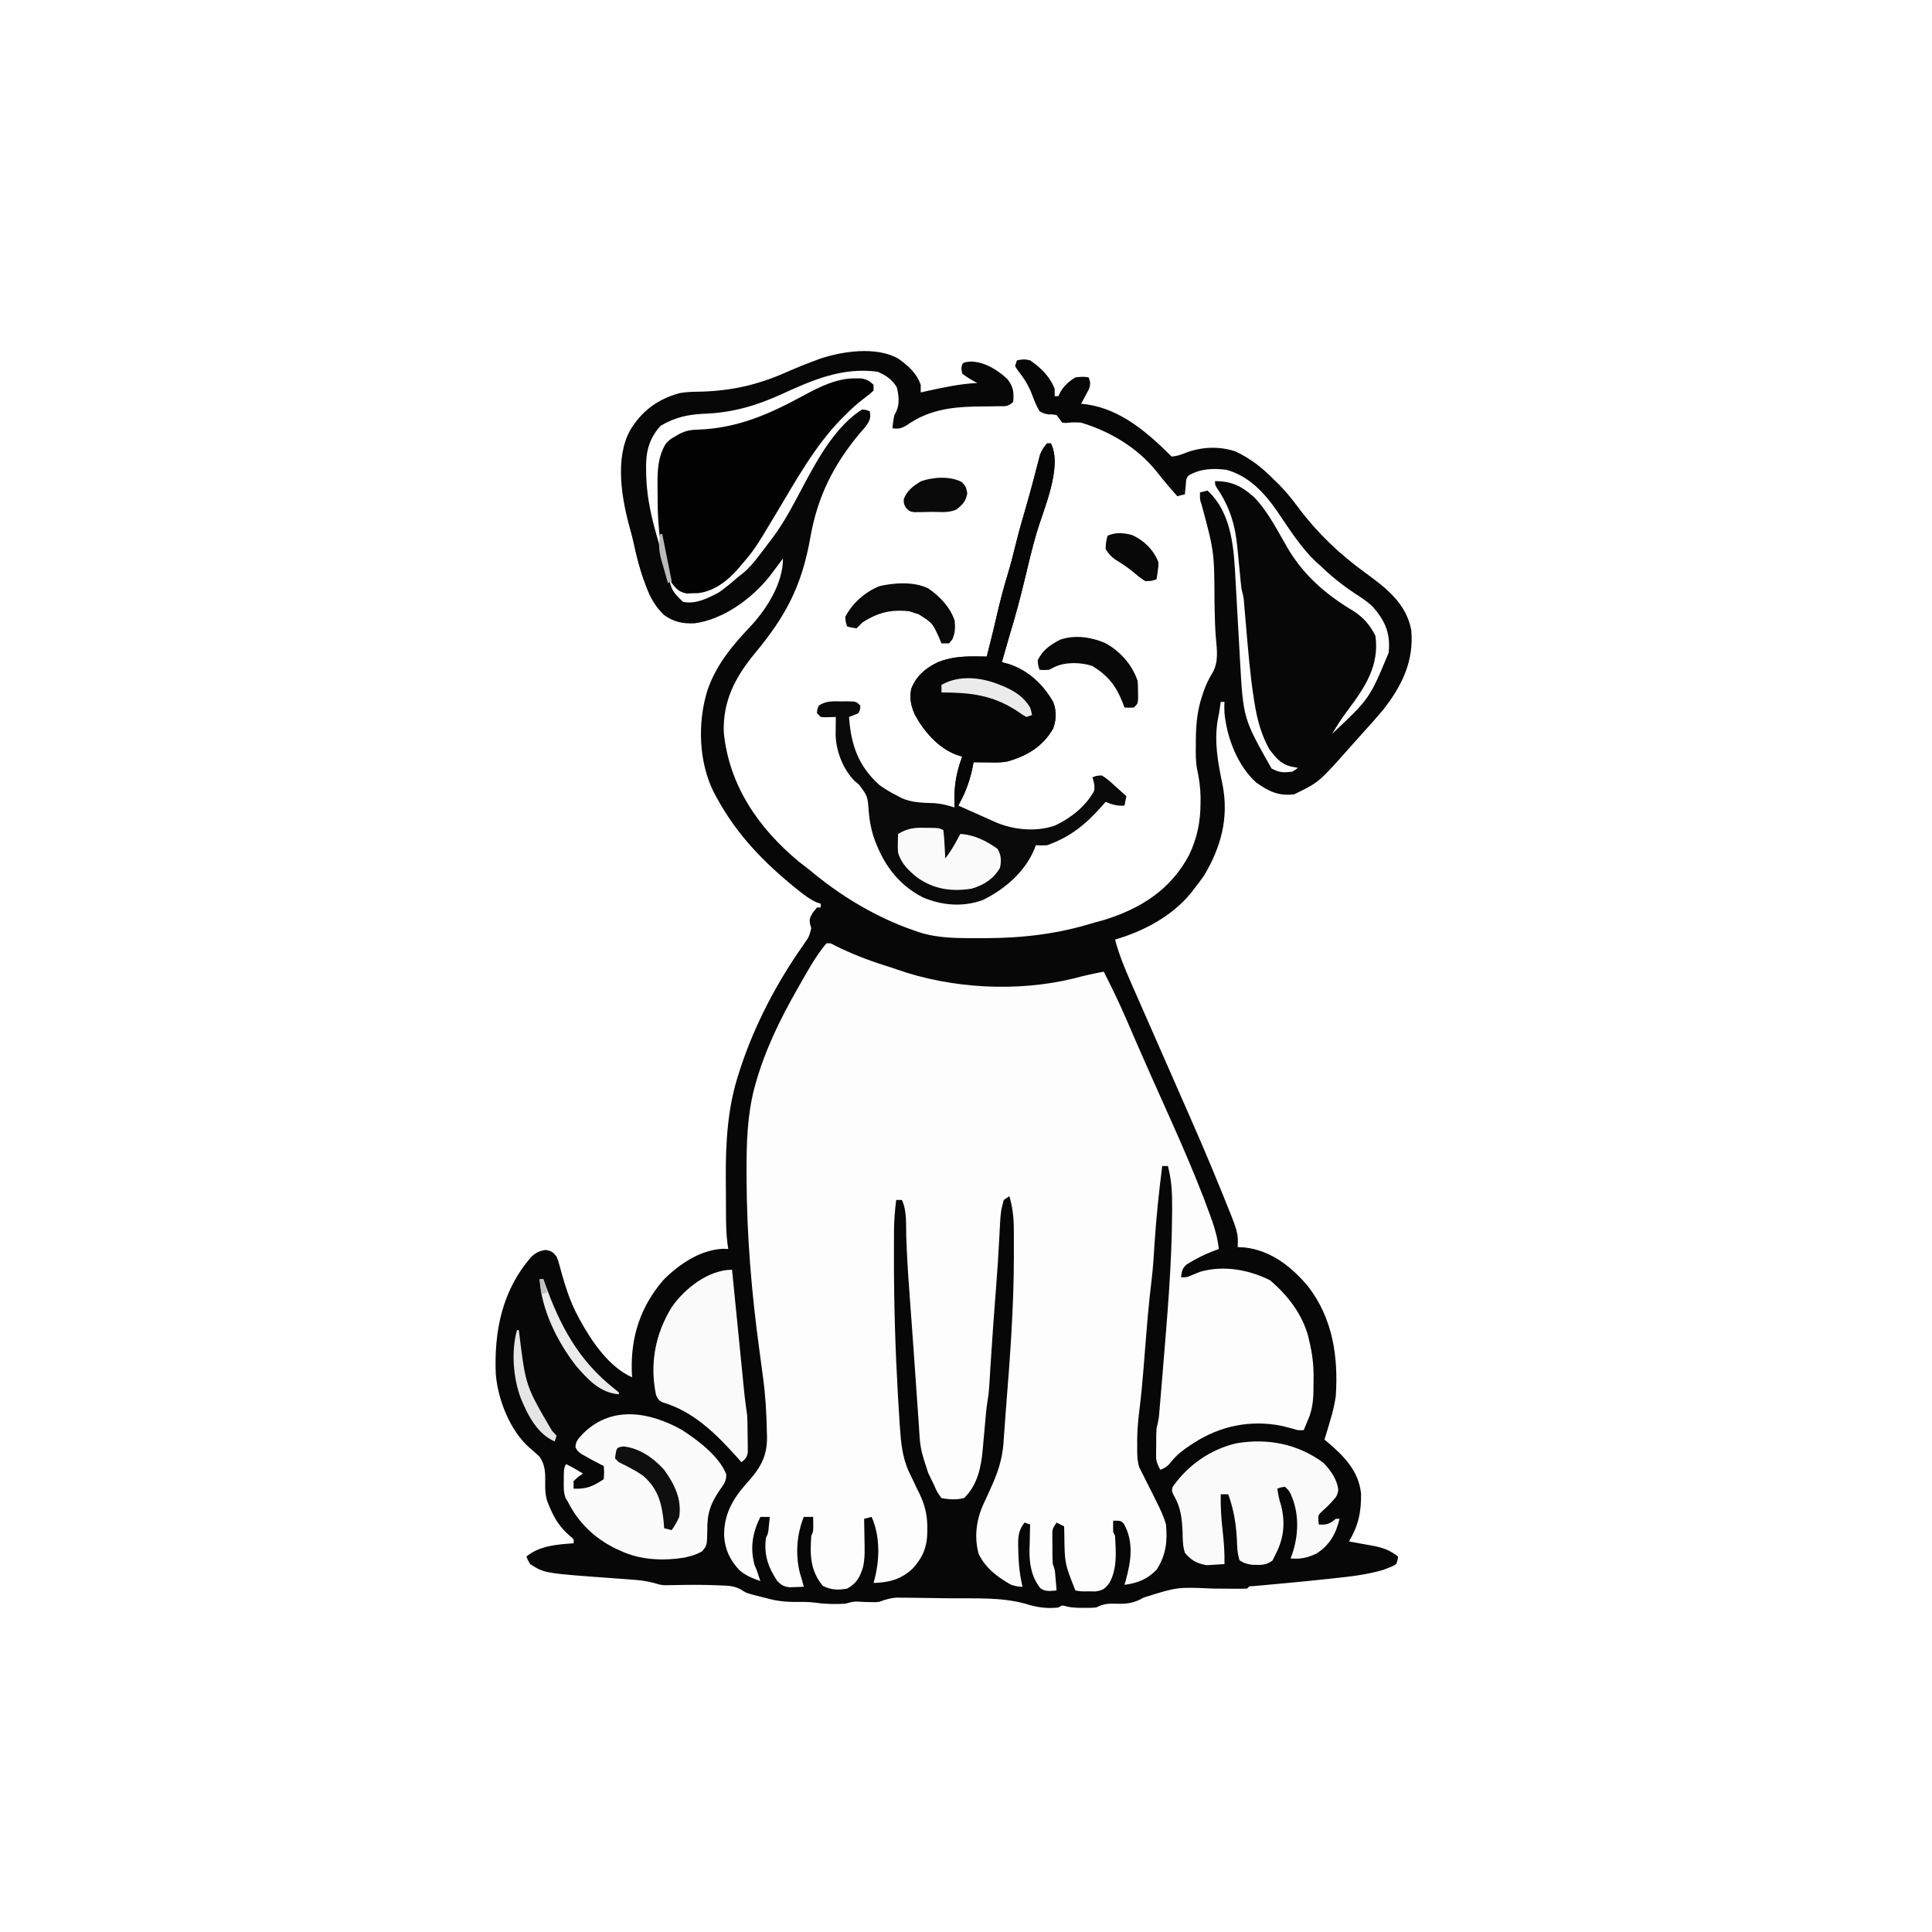 <svg version="1.1" xmlns="http://www.w3.org/2000/svg" width="1024" height="1024">
<rect width="100%" height="100%" fill="#808080" stroke="none"/>
<path d="M0 0 C337.92 0 675.84 0 1024 0 C1024 337.92 1024 675.84 1024 1024 C686.08 1024 348.16 1024 0 1024 C0 686.08 0 348.16 0 0 Z " fill="#FEFEFE" transform="translate(0,0)"/>
<path d="M0 0 C5.739 1.742 11.159 3.917 16.625 6.375 C27.632 11.264 38.814 14.83 50.5 17.688 C51.318 17.89 52.135 18.093 52.977 18.301 C65.672 21.284 78.294 22.346 91.312 22.25 C91.986 22.247 92.66 22.243 93.354 22.24 C108.814 22.148 122.958 20.999 137.812 16.589 C138.937 16.261 138.937 16.261 140.086 15.926 C140.746 15.724 141.407 15.522 142.087 15.314 C144.386 14.937 145.828 15.173 148 16 C149.465 18.324 149.465 18.324 150.938 21.688 C151.229 22.341 151.52 22.995 151.819 23.669 C152.897 26.105 153.948 28.552 155 31 C155.891 33.054 156.783 35.107 157.676 37.16 C159.253 40.795 160.829 44.43 162.396 48.069 C166.549 57.702 170.781 67.299 175.037 76.887 C197.508 127.507 197.508 127.507 204.875 148.125 C205.216 149.062 205.556 149.999 205.907 150.964 C206.203 151.824 206.499 152.684 206.805 153.57 C207.062 154.31 207.32 155.05 207.585 155.813 C208.087 158.458 207.669 160.413 207 163 C206.455 163.147 205.909 163.294 205.348 163.445 C199.372 165.223 193.54 167.602 189 172 C188.197 174.604 188.197 174.604 188 177 C191.477 176.565 194.122 175.942 197.312 174.438 C207.004 170.687 219.598 172.287 229.133 175.676 C233.737 177.802 237.345 180.51 241 184 C241.614 184.574 242.227 185.147 242.859 185.738 C256.593 199.927 258.496 218.794 258.297 237.527 C258.049 244.861 256.293 251.414 253 258 C251.271 257.688 249.542 257.375 247.812 257.062 C246.85 256.888 245.887 256.714 244.895 256.535 C243.153 256.213 241.416 255.863 239.691 255.457 C222.005 252.454 206.647 256.665 192.043 266.789 C187.124 270.363 182.374 273.84 179 279 C178.01 278.67 177.02 278.34 176 278 C174.741 274.224 174.816 270.684 174.812 266.75 C174.8 266.031 174.788 265.311 174.775 264.57 C174.763 259.89 175.18 255.397 175.852 250.766 C177.474 239.251 178.296 227.656 179.232 216.07 C179.45 213.371 179.672 210.672 179.898 207.973 C181.748 185.867 183.176 163.814 183.188 141.625 C183.2 140.326 183.212 139.026 183.225 137.688 C183.235 130.792 182.834 124.656 181 118 C180.01 118 179.02 118 178 118 C174.876 146.196 174.876 146.196 172.684 174.476 C172.323 180.261 171.787 185.997 171.074 191.75 C169.684 203.031 168.842 214.359 167.938 225.688 C167.678 228.936 167.417 232.183 167.153 235.431 C166.99 237.433 166.83 239.435 166.672 241.438 C166.3 246.011 165.798 250.478 165 255 C163.839 267.763 164.752 277.66 171 289 C171.63 290.178 172.259 291.356 172.887 292.535 C174.063 294.723 175.26 296.901 176.484 299.062 C180.582 307.004 181.341 315.128 179.348 323.855 C176.969 330.604 173.332 334.906 166.875 338.027 C163.831 339.241 161.29 340 158 340 C158.217 339.261 158.433 338.523 158.656 337.762 C161.43 327.657 162.917 317.712 158 308 C156.478 306.284 156.478 306.284 155 305 C154.01 305.33 153.02 305.66 152 306 C151.79 310.141 151.79 310.141 153 314 C154.1 333.68 154.1 333.68 148.332 341.164 C145.145 343.673 142.954 343.567 138.938 343.562 C137.709 343.584 136.481 343.606 135.215 343.629 C132 343 132 343 130.191 341.027 C127.285 333.643 126.652 326.313 126.375 318.438 C126.336 317.524 126.298 316.611 126.258 315.67 C126.165 313.447 126.079 311.224 126 309 C124.68 308.34 123.36 307.68 122 307 C119.969 310.046 119.745 310.67 119.734 314.098 C119.731 314.895 119.727 315.692 119.723 316.513 C119.732 317.355 119.741 318.196 119.75 319.062 C119.754 319.919 119.758 320.775 119.762 321.656 C119.834 326.953 120.217 331.943 121.562 337.09 C122 339 122 339 122 343 C118.75 343.312 118.75 343.312 115 343 C110.522 339.019 108.283 333.188 107.759 327.289 C107.706 324.354 107.737 321.435 107.812 318.5 C107.826 317.487 107.84 316.474 107.854 315.43 C107.889 312.953 107.938 310.477 108 308 C106.68 308 105.36 308 104 308 C101.281 311.987 101.741 316.186 101.812 320.812 C101.813 321.594 101.814 322.376 101.814 323.182 C101.86 329.24 102.359 335.14 104 341 C96.641 340.155 90.356 336.536 85.25 331.156 C79.435 323.265 79.108 315.436 80 306 C81.381 300.778 83.564 296 85.892 291.138 C86.521 289.821 87.143 288.501 87.758 287.177 C88.631 285.309 89.539 283.456 90.449 281.605 C95.602 268.379 94.803 251.633 95.805 237.656 C96.062 234.073 96.324 230.49 96.588 226.908 C97.003 221.246 97.404 215.583 97.797 209.919 C97.921 208.134 98.048 206.349 98.178 204.564 C99.051 192.594 99.186 180.648 99.185 168.649 C99.188 165.411 99.206 162.173 99.225 158.936 C99.228 156.852 99.23 154.768 99.23 152.684 C99.241 151.251 99.241 151.251 99.252 149.789 C99.233 144.181 98.592 139.382 97 134 C93.811 135.655 93.811 135.655 93.322 138.434 C91.822 150.067 91.161 161.732 90.5 173.438 C90.265 177.541 90.025 181.643 89.781 185.746 C89.691 187.261 89.691 187.261 89.6 188.806 C89.099 196.968 88.431 205.11 87.679 213.253 C87.157 218.937 86.767 224.611 86.5 230.312 C86.128 237.715 85.411 245.036 84.531 252.395 C84.148 255.618 83.822 258.841 83.531 262.074 C83.453 262.918 83.374 263.762 83.293 264.631 C83.144 266.239 83.004 267.847 82.873 269.457 C82.372 274.717 81.077 279.152 79 284 C78.609 284.98 78.219 285.959 77.816 286.969 C76.431 289.765 75.26 291.831 73 294 C68.877 294.853 65.147 294.604 61 294 C59.705 291.606 58.414 289.21 57.125 286.812 C56.578 285.802 56.578 285.802 56.02 284.771 C55.488 283.781 55.488 283.781 54.945 282.77 C54.621 282.167 54.296 281.565 53.961 280.945 C53.486 279.982 53.486 279.982 53 279 C52.651 278.307 52.301 277.614 51.941 276.9 C50.547 272.604 50.334 268.316 50 263.828 C49.919 262.819 49.838 261.809 49.754 260.769 C49.494 257.513 49.247 254.257 49 251 C48.834 248.863 48.667 246.725 48.5 244.588 C47.987 237.976 47.492 231.363 47 224.75 C46.824 222.394 46.648 220.037 46.471 217.681 C46.212 214.218 45.954 210.754 45.695 207.291 C45.25 201.316 44.797 195.341 44.332 189.367 C43.463 178.141 42.734 166.931 42.341 155.676 C42.248 153.116 42.134 150.559 42 148 C41.952 147.088 41.905 146.175 41.856 145.235 C41.791 144.344 41.727 143.453 41.66 142.535 C41.579 141.336 41.579 141.336 41.496 140.114 C40.905 137.594 39.96 136.635 38 135 C34.392 138.608 35.839 150.242 35.832 155.199 C35.828 156.172 35.824 157.144 35.819 158.146 C35.81 161.326 35.81 164.507 35.812 167.688 C35.812 168.784 35.812 169.88 35.812 171.009 C35.83 193.571 36.611 216.066 37.867 238.591 C37.992 240.86 38.111 243.13 38.227 245.399 C39.176 263.719 42.224 277.964 50.293 294.445 C54.32 302.831 54.698 314.067 52.129 323.043 C48.53 329.899 42.231 335.306 35 338 C31.673 338.51 28.359 338.807 25 339 C25.33 337.866 25.66 336.731 26 335.562 C28.284 325.193 28.268 313.781 24 304 C22.68 304.33 21.36 304.66 20 305 C20.016 305.65 20.031 306.299 20.048 306.969 C20.111 309.958 20.149 312.948 20.188 315.938 C20.213 316.959 20.238 317.981 20.264 319.033 C20.34 327.015 19.684 333.792 14.438 340.062 C9.823 342.663 6.18 343.028 1 342 C-3.43 339.422 -5.929 336.519 -7.539 331.594 C-8.538 325.975 -9.584 317.168 -7 312 C-6.931 310.627 -6.915 309.25 -6.938 307.875 C-6.958 306.596 -6.979 305.317 -7 304 C-8.65 304 -10.3 304 -12 304 C-16.059 314.269 -16.982 325.933 -12.656 336.266 C-12 338 -12 338 -12 341 C-20.697 341.608 -20.697 341.608 -24.812 339.688 C-30.253 333.004 -32.712 326.043 -32.309 317.441 C-31.931 314.452 -31.07 311.81 -30 309 C-29.831 306.249 -29.831 306.249 -30 304 C-31.65 304 -33.3 304 -35 304 C-39.02 312.111 -40.917 320.067 -38.059 328.914 C-37.344 330.642 -36.587 332.354 -35.777 334.039 C-35.393 335.01 -35.393 335.01 -35 336 C-35.33 336.66 -35.66 337.32 -36 338 C-43.874 334.203 -49.648 330.117 -52.875 321.75 C-55.108 313.886 -54.984 306.502 -51.254 299.172 C-47.166 292.091 -42.374 285.881 -37.051 279.676 C-31.864 272.908 -31.52 267.609 -31.625 259.312 C-31.636 257.61 -31.636 257.61 -31.647 255.874 C-31.903 239.683 -34.09 223.64 -36.502 207.649 C-37.086 203.37 -37.534 199.087 -37.957 194.789 C-38.044 193.913 -38.13 193.037 -38.219 192.134 C-46.097 111.466 -46.097 111.466 -39 80 C-38.823 79.206 -38.645 78.412 -38.462 77.594 C-31.956 50.085 -16.799 22.625 0 0 Z " fill="#FDFDFD" transform="translate(438,500)"/>
<path d="M0 0 C5.272 3.755 9.861 7.725 12 14 C12 15.32 12 16.64 12 18 C13.244 17.723 14.488 17.446 15.77 17.16 C24.489 15.251 33.053 13.402 42 13 C41.423 12.697 40.845 12.394 40.25 12.082 C38.031 10.83 35.983 9.601 34 8 C33.438 5.25 33.438 5.25 34 3 C35 2 35 2 38.438 1.625 C45.68 1.703 52.902 6.057 58 11 C61.116 14.976 61.472 18 61 23 C58.236 25.764 56.567 25.268 52.699 25.309 C51.411 25.334 50.122 25.359 48.795 25.385 C46.1 25.422 43.404 25.451 40.709 25.479 C27.523 25.746 15.717 27.552 4.812 35.25 C1.835 37.103 0.427 37.403 -3 37 C-2.244 30.444 -2.244 30.444 -0.938 28.062 C0.924 23.966 0.374 19.497 -0.688 15.25 C-3.015 11.26 -6.731 8.638 -11 7 C-29.728 4.576 -45.223 11.375 -61.87 18.99 C-75.169 25.043 -87.823 28.714 -102.463 29.286 C-111.361 29.643 -118.079 31.157 -125.812 35.625 C-132.093 42.444 -133.821 49.899 -133.562 58.938 C-133.546 59.939 -133.529 60.94 -133.512 61.972 C-133.216 71.641 -131.524 80.689 -129 90 C-128.764 90.875 -128.529 91.749 -128.286 92.65 C-126.826 98.006 -125.284 103.334 -123.692 108.651 C-123.067 110.774 -122.476 112.902 -121.902 115.039 C-119.786 123.267 -119.786 123.267 -114 129 C-107.246 130.378 -100.874 127.113 -95 124 C-91.466 121.542 -88.234 118.836 -85 116 C-84.027 115.23 -83.054 114.461 -82.051 113.668 C-78.732 110.907 -76.169 107.737 -73.562 104.312 C-73.084 103.69 -72.605 103.068 -72.112 102.427 C-70.732 100.624 -69.365 98.813 -68 97 C-67.368 96.174 -66.737 95.347 -66.086 94.496 C-59.534 85.569 -54.494 75.577 -49.309 65.816 C-42.076 52.237 -32.425 35.317 -19 27 C-16.738 27.297 -16.738 27.297 -15 28 C-14.398 31.778 -14.973 32.962 -17.238 36.137 C-18.255 37.327 -19.28 38.51 -20.312 39.688 C-34.3 56.391 -42.764 73.434 -46.498 94.858 C-51.048 120.549 -59.444 136.549 -76.141 156.566 C-86.361 169.03 -92.968 181.663 -92.375 198.242 C-89.57 226.352 -73.956 249.038 -52.438 266.812 C-50.63 268.214 -48.817 269.61 -47 271 C-46.112 271.739 -45.224 272.477 -44.309 273.238 C-28.8 285.856 -10.905 296.441 8 303 C9.456 303.514 9.456 303.514 10.941 304.039 C21.533 307.499 32.539 307.241 43.562 307.25 C44.723 307.251 44.723 307.251 45.906 307.252 C65.99 307.224 84.8 305.015 104 299 C105.708 298.542 107.417 298.083 109.125 297.625 C128.666 291.537 144.511 281.589 154.312 263.062 C158.653 253.695 160.25 245.73 160.312 235.438 C160.318 234.563 160.324 233.688 160.33 232.787 C160.271 227.484 159.58 222.661 158.448 217.489 C157.696 213.308 157.75 209.173 157.812 204.938 C157.813 204.104 157.814 203.271 157.814 202.412 C157.873 194.084 158.551 186.497 161.25 178.562 C161.467 177.911 161.683 177.259 161.907 176.587 C163.201 172.827 164.77 169.607 166.875 166.25 C169.915 160.341 169.006 154.576 168.453 148.191 C168.042 143.279 167.883 138.391 167.797 133.465 C167.783 132.704 167.77 131.944 167.756 131.16 C167.742 130.388 167.728 129.615 167.714 128.82 C167.598 102.388 167.598 102.388 160.77 77.094 C160 75 160 75 160 71 C161.32 70.67 162.64 70.34 164 70 C177.242 82.288 177.989 101.202 178.891 118.17 C179.003 120.279 179.124 122.388 179.246 124.498 C179.504 128.977 179.753 133.457 180 137.938 C180.287 143.137 180.578 148.336 180.879 153.534 C180.996 155.584 181.106 157.634 181.215 159.685 C182.947 190.796 182.947 190.796 197.938 217.312 C202.071 219.59 204.325 219.536 209 219 C210.485 218.01 210.485 218.01 212 217 C210.175 216.66 210.175 216.66 208.312 216.312 C202.813 214.925 200.366 211.739 196.938 207.375 C192.598 199.817 190.369 191.556 189 183 C188.84 182.03 188.68 181.061 188.514 180.062 C186.492 166.927 185.45 153.66 184.307 140.426 C184.186 139.044 184.186 139.044 184.064 137.634 C183.913 135.888 183.765 134.142 183.621 132.396 C183.554 131.612 183.487 130.828 183.417 130.021 C183.36 129.338 183.304 128.655 183.245 127.952 C182.988 125.908 182.52 123.991 182 122 C181.818 120.591 181.664 119.177 181.535 117.762 C181.459 116.949 181.382 116.136 181.303 115.299 C181.184 114.006 181.184 114.006 181.062 112.688 C180.884 110.879 180.704 109.07 180.523 107.262 C180.275 104.772 180.026 102.283 179.794 99.792 C178.676 88.045 175.616 78.293 168.918 68.523 C168 67 168 67 168 65 C176.908 65.037 182.157 67.682 188.73 73.543 C196.29 81.389 201.389 91.854 206.875 101.191 C215.396 115.263 226.85 125.125 240.875 133.562 C246.442 137.006 250.08 141.16 253 147 C255.191 162.583 247.597 174.1 238.59 186.133 C238.196 186.656 237.801 187.18 237.395 187.719 C234.69 191.329 232.341 195.147 230 199 C249.909 180.279 249.909 180.279 260 156 C260.063 155.248 260.126 154.497 260.191 153.723 C260.624 144.674 257.615 138.443 251.735 131.742 C248.887 128.883 245.636 126.792 242.25 124.625 C235.633 120.232 229.715 115.538 224 110 C223.047 109.157 223.047 109.157 222.074 108.297 C213.554 100.464 207.252 90.199 200.738 80.703 C193.94 70.94 185.805 62.254 174 59 C166.723 58.123 160.429 58.347 154 62 C152.417 63.583 152.653 65.38 152.438 67.562 C152.312 68.802 152.312 68.802 152.184 70.066 C152.123 70.704 152.062 71.343 152 72 C150.68 72.33 149.36 72.66 148 73 C144.082 68.603 140.321 64.136 136.688 59.5 C126.515 47.035 112.305 38.664 97 34 C94.202 33.787 91.728 33.812 88.953 34.18 C87.986 34.091 87.986 34.091 87 34 C85.992 32.673 84.992 31.339 84 30 C81.923 29.609 81.923 29.609 79.688 29.625 C77.27 29.195 77.27 29.195 75 28 C73.414 25.272 72.263 22.565 71.184 19.605 C69.264 14.348 66.677 10.352 63.223 5.988 C62.819 5.332 62.416 4.676 62 4 C62.33 3.01 62.66 2.02 63 1 C65.846 0.443 67.234 0.282 70 1 C75.797 5.02 80.307 9.408 83 16 C83 17.32 83 18.64 83 20 C83.66 20 84.32 20 85 20 C85.264 19.407 85.529 18.814 85.801 18.203 C87.759 14.605 90.518 12.131 94 10 C97.938 9.625 97.938 9.625 101 10 C102.065 12.73 102.08 13.793 101.004 16.578 C100.528 17.46 100.053 18.342 99.562 19.25 C99.089 20.142 98.616 21.034 98.129 21.953 C97.756 22.629 97.384 23.304 97 24 C98.007 24.112 99.014 24.224 100.051 24.34 C118.186 26.959 132.525 39.525 145 52 C147.419 51.78 149.528 51.199 151.766 50.258 C160.399 46.798 169.973 46.338 178.793 49.254 C186.681 52.961 192.904 57.834 199 64 C199.534 64.511 200.068 65.023 200.618 65.55 C205.011 69.803 208.69 74.335 212.312 79.25 C222.601 92.909 233.856 103.562 247.688 113.625 C258.702 121.652 269.345 129.776 272 144 C273.491 160.465 267.033 173.568 257.062 186.25 C253.567 190.428 249.942 194.489 246.27 198.512 C244.796 200.128 243.334 201.755 241.887 203.395 C223.332 224.391 223.332 224.391 212 230 C211.34 230.33 210.68 230.66 210 231 C201.726 232.047 196.511 229.458 189.875 224.812 C179.902 215.864 174.299 201.058 173 188 C172.875 184.313 172.875 184.313 173 182 C172.34 182 171.68 182 171 182 C170.856 183.052 170.711 184.104 170.562 185.188 C170.261 187.228 169.939 189.27 169.48 191.281 C167.405 203.024 169.545 214.528 172 226 C175.378 243.497 171.181 258.937 162.23 273.973 C160.571 276.397 158.837 278.707 157 281 C156.221 282.023 156.221 282.023 155.426 283.066 C145.318 295.573 130.224 303.538 115 308 C117.139 316.025 120.21 323.476 123.562 331.062 C124.131 332.36 124.699 333.658 125.266 334.957 C126.833 338.537 128.407 342.114 129.983 345.69 C131.757 349.719 133.527 353.75 135.297 357.781 C136.043 359.48 136.789 361.178 137.535 362.876 C137.909 363.729 138.284 364.581 138.669 365.46 C139.434 367.2 140.198 368.941 140.963 370.681 C162.502 419.707 162.502 419.707 171.25 441.062 C171.68 442.108 172.11 443.153 172.552 444.23 C180.307 463.36 180.307 463.36 180 471 C181.237 471.062 182.475 471.124 183.75 471.188 C197.682 472.806 208.377 481.257 217.191 491.668 C230.427 508.734 233.378 529.007 232 550 C231.345 554.472 230.327 558.684 229 563 C228.714 563.993 228.428 564.985 228.133 566.008 C227.448 568.348 226.739 570.677 226 573 C226.762 573.636 226.762 573.636 227.539 574.285 C236.273 581.727 244.095 589.548 245.379 601.539 C245.538 611.475 243.994 618.484 239 627 C239.574 627.1 240.149 627.2 240.741 627.304 C243.372 627.771 245.998 628.26 248.625 628.75 C249.529 628.907 250.432 629.065 251.363 629.227 C256.835 630.265 260.616 631.534 265 635 C264.777 636.867 264.777 636.867 264 639 C262.066 640.195 262.066 640.195 259.562 641.125 C258.759 641.437 257.956 641.749 257.129 642.07 C248.848 644.531 240.38 645.53 231.812 646.438 C230.669 646.562 229.525 646.687 228.346 646.816 C221.695 647.532 215.039 648.195 208.379 648.824 C207.667 648.892 206.956 648.959 206.222 649.029 C202.729 649.359 199.236 649.683 195.741 649.998 C193.855 650.173 193.855 650.173 191.93 650.352 C190.808 650.453 189.686 650.554 188.531 650.659 C186.067 650.731 186.067 650.731 185 652 C182.726 652.076 180.451 652.083 178.176 652.062 C177.478 652.059 176.78 652.055 176.061 652.051 C173.074 652.035 170.087 652.007 167.1 651.979 C147.96 651.118 147.96 651.118 130.184 656.746 C125.234 659.588 121.666 660.196 115.938 660 C111.463 659.847 108.921 659.985 105 662 C101.941 662.23 101.941 662.23 98.562 662.188 C97.45 662.181 96.338 662.175 95.191 662.168 C92 662 92 662 89.215 661.426 C86.97 660.762 86.97 660.762 85 662 C78.794 662.725 73.493 661.926 67.578 660.035 C54.964 656.53 41.507 657.243 28.51 657.145 C25.645 657.118 22.78 657.069 19.915 657.02 C17.137 656.974 14.36 656.938 11.582 656.907 C9.628 656.883 7.675 656.853 5.722 656.823 C4.533 656.816 3.344 656.809 2.119 656.801 C1.079 656.791 0.039 656.781 -1.032 656.771 C-4.291 657.023 -6.939 657.886 -10 659 C-12.118 659.211 -12.118 659.211 -14.016 659.16 C-14.709 659.149 -15.403 659.138 -16.117 659.127 C-17.173 659.095 -17.173 659.095 -18.25 659.062 C-23.272 658.716 -23.272 658.716 -28 660 C-33.143 660.265 -38.278 660.255 -43.375 659.5 C-46.961 659.005 -50.259 659.005 -53.875 659.062 C-59.61 659.099 -64.51 658.563 -70 657 C-70.929 656.771 -71.859 656.541 -72.816 656.305 C-80.434 654.378 -80.434 654.378 -83.332 652.445 C-86.829 650.551 -90.049 650.433 -93.938 650.312 C-94.709 650.278 -95.48 650.243 -96.275 650.207 C-103.671 649.914 -111.075 649.96 -118.474 650.124 C-119.353 650.136 -120.232 650.148 -121.137 650.16 C-121.907 650.177 -122.678 650.194 -123.471 650.211 C-126 650 -126 650 -129.288 649.039 C-133.286 647.92 -137.131 647.497 -141.25 647.219 C-142.414 647.13 -142.414 647.13 -143.601 647.04 C-146.067 646.853 -148.533 646.676 -151 646.5 C-187.461 643.857 -187.461 643.857 -195 639 C-196.262 636.867 -196.262 636.867 -197 635 C-190.129 629.28 -180.648 628.544 -172 628 C-171.766 625.864 -171.766 625.864 -173.574 624.406 C-174.272 623.777 -174.969 623.148 -175.688 622.5 C-180.115 618.19 -182.696 613.697 -185 608 C-185.374 607.08 -185.748 606.159 -186.133 605.211 C-186.997 602.01 -187.085 599.236 -187.022 595.936 C-186.969 590.657 -186.971 586.486 -190.039 582.055 C-191.773 580.425 -193.551 578.842 -195.367 577.305 C-205.659 568.296 -212.089 551.873 -213.219 538.386 C-214.192 515.639 -209.85 493.768 -194.363 476.137 C-191.912 473.853 -190.127 473.02 -186.812 472.5 C-183.627 473.066 -182.99 473.555 -181 476 C-180.188 478.002 -180.188 478.002 -179.57 480.281 C-179.335 481.118 -179.1 481.954 -178.858 482.816 C-178.616 483.702 -178.374 484.588 -178.125 485.5 C-175.97 492.996 -173.682 500.09 -170 507 C-169.232 508.454 -169.232 508.454 -168.449 509.938 C-162.141 521.308 -153.257 534.464 -141 540 C-141.046 538.935 -141.093 537.87 -141.141 536.773 C-141.696 518.484 -136.528 502.585 -124.492 488.543 C-116.226 480.109 -104.706 472.317 -92.562 471.875 C-91.717 471.916 -90.871 471.957 -90 472 C-90.241 470.351 -90.241 470.351 -90.487 468.668 C-91.124 463.547 -91.18 458.464 -91.203 453.309 C-91.209 452.287 -91.215 451.265 -91.22 450.212 C-91.23 448.05 -91.236 445.887 -91.24 443.725 C-91.25 440.499 -91.281 437.274 -91.312 434.049 C-91.41 415.422 -90.327 396.746 -84.438 378.938 C-84.092 377.86 -83.746 376.783 -83.389 375.673 C-75.723 352.533 -64.016 330.426 -49.982 310.514 C-47.21 306.578 -47.21 306.578 -46 302 C-46.227 301.216 -46.454 300.433 -46.688 299.625 C-47 297 -47 297 -45.188 293.688 C-44.466 292.801 -43.744 291.914 -43 291 C-42.34 291 -41.68 291 -41 291 C-41 290.34 -41 289.68 -41 289 C-41.695 288.767 -42.39 288.533 -43.105 288.293 C-46.57 286.745 -49.368 284.663 -52.312 282.312 C-53.215 281.595 -53.215 281.595 -54.136 280.863 C-71.112 267.138 -85.558 252.244 -96 233 C-96.516 232.065 -97.031 231.131 -97.562 230.168 C-105.694 214.026 -106.339 193.395 -101.188 176.305 C-96.588 162.543 -87.84 152.062 -77.938 141.688 C-69.347 132.309 -61 119.04 -61 106 C-61.364 106.496 -61.727 106.993 -62.102 107.504 C-63.715 109.684 -65.352 111.846 -67 114 C-67.445 114.585 -67.889 115.17 -68.348 115.773 C-77.754 127.456 -92.694 138.352 -107.859 140.383 C-114.15 140.643 -118.86 139.668 -124 136 C-128.711 131.504 -131.411 126.688 -133.625 120.625 C-134.064 119.462 -134.064 119.462 -134.512 118.276 C-136.967 111.562 -138.7 104.756 -140.176 97.77 C-140.705 95.347 -141.309 92.939 -142.004 90.559 C-146.442 74.705 -150.292 53.065 -142 38 C-135.869 27.824 -127.481 21.647 -116.081 18.43 C-111.977 17.582 -107.801 17.653 -103.625 17.562 C-85.99 16.897 -72.598 13.405 -56.51 6.11 C-52.784 4.462 -49.003 2.989 -45.188 1.562 C-43.383 0.884 -43.383 0.884 -41.543 0.191 C-29.483 -3.864 -11.675 -6.508 0 0 Z M-38 310 C-43.842 316.943 -48.265 325.208 -52.75 333.062 C-53.096 333.667 -53.441 334.272 -53.797 334.896 C-62.78 350.704 -70.635 366.939 -75.562 384.5 C-75.79 385.311 -76.018 386.121 -76.252 386.957 C-79.942 401.384 -80.373 416.194 -80.312 431 C-80.312 431.869 -80.311 432.738 -80.31 433.633 C-80.244 464.309 -77.682 495.237 -73.5 525.625 C-73.243 527.579 -72.986 529.534 -72.73 531.488 C-72.385 534.11 -72.038 536.731 -71.67 539.349 C-70.309 549.074 -69.73 558.742 -69.562 568.562 C-69.511 570.205 -69.511 570.205 -69.458 571.88 C-69.402 582.511 -73.521 588.817 -80.5 596.438 C-87.81 604.725 -92.37 612.849 -92.207 624.09 C-91.681 631.485 -89.094 636.859 -84.051 642.27 C-80.742 645.062 -77.065 646.599 -73 648 C-73.289 647.134 -73.577 646.267 -73.875 645.375 C-74.246 644.261 -74.618 643.148 -75 642 C-75.371 641.134 -75.743 640.267 -76.125 639.375 C-78.498 630.223 -77.146 622.366 -73 614 C-71.35 614 -69.7 614 -68 614 C-68.141 615.459 -68.288 616.917 -68.438 618.375 C-68.519 619.187 -68.6 619.999 -68.684 620.836 C-69 623 -69 623 -70 625 C-71.245 633.794 -68.919 640.69 -64 648 C-61.731 650.217 -60.586 650.933 -57.422 651.293 C-56.54 651.258 -55.658 651.223 -54.75 651.188 C-53.858 651.16 -52.966 651.133 -52.047 651.105 C-51.371 651.071 -50.696 651.036 -50 651 C-50.601 648.516 -51.28 646.126 -52.062 643.688 C-54.497 633.822 -53.716 623.402 -50 614 C-48.35 614 -46.7 614 -45 614 C-44.875 621.75 -44.875 621.75 -46 624 C-46.763 634.122 -46.564 642.497 -39.875 650.562 C-35.561 652.72 -31.723 652.848 -27 652 C-21.876 649.112 -20.28 646.003 -18.591 640.655 C-17.504 635.774 -17.69 630.911 -17.812 625.938 C-17.826 624.881 -17.84 623.825 -17.854 622.736 C-17.889 620.157 -17.938 617.579 -18 615 C-16.68 614.67 -15.36 614.34 -14 614 C-9.255 624.875 -9.719 637.72 -13 649 C-4.758 648.811 1.665 647.061 7.789 641.324 C13.481 635.002 15.565 629.299 15.5 620.875 C15.495 620.031 15.49 619.187 15.485 618.318 C15.282 611.001 13.428 605.463 10 599 C8.925 596.756 7.863 594.506 6.812 592.25 C6.324 591.245 5.835 590.239 5.332 589.203 C2.283 581.872 1.531 574.723 1 566.875 C0.88 565.15 0.88 565.15 0.758 563.391 C0.486 559.262 0.237 555.131 0 551 C-0.046 550.2 -0.092 549.399 -0.139 548.575 C-1.476 524.948 -2.189 501.353 -2.188 477.688 C-2.188 476.609 -2.189 475.531 -2.19 474.42 C-2.19 471.346 -2.181 468.273 -2.168 465.199 C-2.166 463.847 -2.166 463.847 -2.164 462.468 C-2.123 456.909 -1.699 451.516 -1 446 C-0.01 446 0.98 446 2 446 C4.787 451.574 4.117 459.396 4.334 465.539 C4.663 474.729 5.168 483.89 5.879 493.059 C6.64 503.092 7.366 513.126 8.062 523.164 C8.377 527.689 8.697 532.213 9.016 536.738 C9.288 540.6 9.558 544.462 9.823 548.324 C10.085 552.149 10.354 555.973 10.627 559.797 C10.728 561.229 10.827 562.662 10.924 564.095 C11.718 577.699 11.718 577.699 15.91 590.562 C16.26 591.296 16.61 592.029 16.971 592.785 C17.331 593.516 17.691 594.247 18.062 595 C18.427 595.762 18.791 596.524 19.166 597.309 C20.719 600.895 20.719 600.895 23 604 C27.174 604.816 30.85 604.99 35 604 C41.894 597.331 43.994 587.994 44.816 578.746 C44.878 578.082 44.939 577.418 45.002 576.734 C45.195 574.636 45.379 572.537 45.562 570.438 C45.751 568.335 45.941 566.232 46.133 564.13 C46.307 562.226 46.475 560.321 46.643 558.416 C46.87 556.245 47.155 554.08 47.516 551.927 C48.008 548.951 48.253 546.05 48.43 543.039 C48.537 541.278 48.537 541.278 48.647 539.481 C48.722 538.209 48.797 536.936 48.875 535.625 C49.759 521.151 50.825 506.693 51.947 492.235 C52.617 483.536 53.217 474.841 53.641 466.127 C54.344 452.251 54.344 452.251 56 446 C56.99 445.34 57.98 444.68 59 444 C60.677 449.866 61.318 455.121 61.336 461.207 C61.344 462.101 61.352 462.995 61.361 463.916 C61.38 466.881 61.38 469.847 61.375 472.812 C61.376 473.842 61.377 474.871 61.377 475.932 C61.353 502.576 59.382 529.107 57.261 555.653 C56.998 559.025 56.757 562.398 56.52 565.772 C56.361 567.915 56.202 570.057 56.043 572.199 C55.948 573.644 55.948 573.644 55.85 575.118 C55.178 583.821 52.651 591.133 49 599 C48.527 600.058 48.054 601.117 47.566 602.207 C46.756 604.003 45.93 605.793 45.078 607.57 C41.452 615.742 40.271 624.833 42.723 633.578 C46.266 641.094 52.858 646.066 60 650 C63.347 650.941 63.347 650.941 66 651 C65.856 650.415 65.711 649.83 65.562 649.227 C64.219 643.012 63.754 636.963 63.688 630.625 C63.67 629.852 63.653 629.08 63.635 628.284 C63.639 623.67 64.122 620.813 67 617 C67.99 617.33 68.98 617.66 70 618 C69.979 618.614 69.958 619.228 69.937 619.861 C69.852 622.699 69.801 625.536 69.75 628.375 C69.7 629.823 69.7 629.823 69.648 631.301 C69.548 638.764 70.632 645.764 75.405 651.767 C78.041 653.805 80.802 653.181 84 653 C83.859 651.229 83.712 649.458 83.562 647.688 C83.481 646.701 83.4 645.715 83.316 644.699 C83.082 641.906 83.082 641.906 82 639 C81.774 635.837 81.815 632.67 81.812 629.5 C81.8 628.632 81.788 627.765 81.775 626.871 C81.773 626.037 81.772 625.203 81.77 624.344 C81.765 623.583 81.761 622.821 81.757 622.037 C82 620 82 620 84 617 C85.32 617.66 86.64 618.32 88 619 C88.056 620.974 88.056 620.974 88.113 622.988 C88.292 638.701 88.292 638.701 94 653 C97.213 653.519 97.213 653.519 100.875 653.438 C102.11 653.457 103.345 653.476 104.617 653.496 C108.548 652.92 109.622 652.103 112 649 C116.233 641.29 115.479 632.563 115 624 C114.67 623.34 114.34 622.68 114 622 C113.96 620 113.957 618 114 616 C118 616 118 616 119.625 617.562 C125.059 627.195 123.467 637.522 120.656 647.762 C120.44 648.5 120.223 649.239 120 650 C126.902 649.073 132.094 647.073 137 642 C141.959 634.417 142.852 626.935 142 618 C140.8 613.748 138.98 609.942 137 606 C136.319 604.623 135.638 603.245 134.957 601.867 C133.579 599.091 132.181 596.326 130.77 593.566 C130.186 592.389 129.602 591.213 129 590 C128.597 589.21 128.193 588.42 127.777 587.605 C126.601 583.661 126.712 579.843 126.75 575.75 C126.742 574.961 126.735 574.172 126.727 573.359 C126.746 567.235 127.401 561.239 128.161 555.171 C128.926 548.937 129.49 542.697 130 536.438 C130.082 535.427 130.165 534.416 130.25 533.374 C130.502 530.25 130.751 527.125 131 524 C131.935 512.245 132.87 500.511 134.323 488.807 C135.125 482.238 135.549 475.666 135.938 469.062 C136.809 455.311 138.271 441.668 140 428 C140.99 428 141.98 428 143 428 C145.086 435.698 145.309 442.923 145.25 450.875 C145.247 451.55 145.243 452.225 145.24 452.921 C145.079 480.339 142.692 507.63 140.438 534.938 C140.381 535.619 140.325 536.3 140.268 537.002 C139.892 541.574 139.508 546.144 139.121 550.715 C139.023 551.896 138.925 553.076 138.824 554.293 C138.684 555.927 138.684 555.927 138.541 557.594 C138.42 559.021 138.42 559.021 138.297 560.477 C138.031 562.736 137.582 564.807 137 567 C136.787 569.998 136.815 572.995 136.812 576 C136.8 576.807 136.788 577.614 136.775 578.445 C136.773 579.226 136.772 580.008 136.77 580.812 C136.765 581.52 136.761 582.228 136.757 582.957 C137.038 585.318 137.834 586.944 139 589 C142.008 587.886 143.167 586.79 145.207 584.23 C148.045 580.754 151.261 578.38 155 575.938 C155.651 575.507 156.303 575.077 156.974 574.633 C170.908 565.714 186.708 562.508 203.035 565.672 C205.21 566.192 207.377 566.744 209.531 567.344 C212.057 568.128 212.057 568.128 215 568 C215.651 566.44 216.296 564.877 216.938 563.312 C217.297 562.442 217.657 561.572 218.027 560.676 C220.24 554.588 220.183 548.713 220.188 542.312 C220.2 541.37 220.212 540.427 220.225 539.455 C220.238 533.065 219.493 527.208 218 521 C217.789 520.072 217.577 519.144 217.359 518.188 C214.017 506.191 206.599 496.699 197.25 488.625 C185.9 482.95 173.001 480.616 160.578 483.906 C158.731 484.59 156.901 485.323 155.102 486.125 C153 487 153 487 150 487 C150.325 484.044 150.541 482.445 152.715 480.34 C158.26 476.841 163.819 474.194 170 472 C169.395 466.529 168.09 461.679 166.25 456.5 C165.945 455.641 165.641 454.782 165.327 453.897 C156.074 428.369 144.487 403.644 133.473 378.846 C130.931 373.118 128.414 367.38 125.918 361.633 C125.602 360.906 125.286 360.179 124.96 359.429 C123.511 356.096 122.066 352.76 120.627 349.422 C117.025 341.128 113.117 333.048 109 325 C103.774 325.996 98.632 327.088 93.5 328.5 C63.375 335.965 28.098 334.05 -1.046 323.68 C-3.167 322.942 -5.302 322.264 -7.445 321.594 C-16.364 318.775 -24.768 315.461 -33.156 311.32 C-35.78 309.86 -35.78 309.86 -38 310 Z " fill="#070707" transform="translate(476,190)"/>
<path d="M0 0 C0.66 0 1.32 0 2 0 C8.279 12.559 -1.949 35.048 -5.625 47.552 C-7.852 55.227 -9.722 62.974 -11.562 70.75 C-14.059 81.285 -16.828 91.652 -20 102 C-20.783 104.684 -21.549 107.373 -22.312 110.062 C-22.639 111.208 -22.965 112.354 -23.301 113.535 C-23.532 114.349 -23.762 115.162 -24 116 C-22.742 116.33 -21.484 116.66 -20.188 117 C-9.853 120.472 -2.262 127.66 3.125 136.938 C5.037 141.444 4.908 146.638 3.16 151.184 C-2.324 160.656 -10.593 165.614 -20.9 168.539 C-24.316 169.289 -27.771 169.102 -31.25 169.062 C-31.995 169.058 -32.74 169.053 -33.508 169.049 C-35.339 169.037 -37.169 169.019 -39 169 C-39.371 170.918 -39.371 170.918 -39.75 172.875 C-41.239 179.609 -43.86 185.875 -47 192 C-45.017 192.885 -43.033 193.769 -41.047 194.648 C-39.391 195.383 -37.736 196.118 -36.084 196.86 C-33.975 197.807 -31.863 198.748 -29.75 199.688 C-28.722 200.152 -28.722 200.152 -27.674 200.625 C-18.082 204.873 -5.619 206.138 4.438 202.438 C12.697 198.474 20.659 192.206 25 184 C25.27 181.225 24.863 179.705 24 177 C26.074 176.16 26.074 176.16 29 176 C31.557 177.487 33.644 179.439 35.812 181.438 C36.41 181.967 37.007 182.496 37.623 183.041 C39.094 184.347 40.549 185.672 42 187 C41.67 188.65 41.34 190.3 41 192 C37.113 192.222 34.556 191.518 31 190 C30.432 190.652 29.863 191.305 29.277 191.977 C20.529 201.879 12.565 208.464 0 213 C-3.312 213.125 -3.312 213.125 -6 213 C-6.267 213.726 -6.534 214.451 -6.809 215.199 C-11.971 227.336 -22.391 236.224 -34 242 C-44.592 245.884 -55.77 244.984 -66.027 240.547 C-79.66 233.453 -87.387 222.154 -92.188 207.875 C-93.516 203.471 -94.214 199.346 -94.578 194.791 C-95.147 187.012 -95.147 187.012 -99.688 180.875 C-100.394 180.299 -101.1 179.723 -101.828 179.129 C-108.043 173.037 -111.846 163.265 -112.098 154.668 C-112.086 153.519 -112.074 152.371 -112.062 151.188 C-112.053 150.026 -112.044 148.865 -112.035 147.668 C-112.024 146.788 -112.012 145.907 -112 145 C-113.279 145.041 -114.558 145.082 -115.875 145.125 C-118.055 145.195 -118.055 145.195 -120 145 C-120.66 144.34 -121.32 143.68 -122 143 C-121.875 141 -121.875 141 -121 139 C-117.32 136.361 -113.215 136.703 -108.875 136.75 C-108.147 136.742 -107.418 136.735 -106.668 136.727 C-101.253 136.747 -101.253 136.747 -99 139 C-99.062 141 -99.062 141 -100 143 C-101.643 143.723 -103.31 144.394 -105 145 C-103.932 159.682 -100.267 170.752 -89 181 C-85.805 183.325 -82.528 185.227 -79 187 C-78.377 187.329 -77.755 187.657 -77.113 187.996 C-71.551 190.518 -65.711 190.484 -59.684 190.691 C-55.813 191.016 -52.682 191.82 -49 193 C-49.046 192.14 -49.093 191.28 -49.141 190.395 C-49.412 181.511 -48.094 174.316 -45 166 C-45.91 165.723 -46.82 165.446 -47.758 165.16 C-57.472 161.684 -65.123 152.848 -70 144 C-72.171 139.253 -73.011 135.159 -72 130 C-69.234 123.199 -64.499 119.165 -57.914 115.996 C-51.552 113.473 -45.458 112.873 -38.625 112.938 C-37.38 112.947 -36.135 112.956 -34.852 112.965 C-33.911 112.976 -32.97 112.988 -32 113 C-31.415 110.688 -30.832 108.375 -30.25 106.062 C-30.069 105.342 -29.888 104.622 -29.701 103.881 C-28.601 99.483 -27.551 95.077 -26.542 90.658 C-24.893 83.451 -22.99 76.373 -20.854 69.296 C-19.262 63.993 -17.893 58.668 -16.585 53.287 C-15.011 46.888 -13.197 40.565 -11.358 34.238 C-9.978 29.475 -8.646 24.706 -7.387 19.91 C-7.123 18.912 -6.859 17.914 -6.587 16.885 C-6.082 14.961 -5.583 13.035 -5.092 11.107 C-4.747 9.799 -4.747 9.799 -4.395 8.465 C-4.197 7.698 -4 6.931 -3.796 6.14 C-2.88 3.677 -1.749 1.957 0 0 Z " fill="#0A0A0B" transform="translate(555,235)"/>
<path d="M0 0 C0.959 0.001 1.918 0.003 2.906 0.004 C5.915 0.507 7.353 1.285 9.5 3.438 C9.5 4.428 9.5 5.417 9.5 6.438 C7.488 8.305 7.488 8.305 4.812 10.312 C1.075 13.137 -2.238 16.073 -5.5 19.438 C-6.689 20.613 -6.689 20.613 -7.902 21.812 C-21.641 36.038 -31.374 53.602 -41.463 70.492 C-53.506 90.595 -53.506 90.595 -60.938 99.312 C-61.629 100.126 -61.629 100.126 -62.334 100.956 C-67.915 107.317 -74.83 112.721 -83.438 113.809 C-84.448 113.831 -85.459 113.852 -86.5 113.875 C-88.016 113.935 -88.016 113.935 -89.562 113.996 C-93.606 113.227 -94.978 111.64 -97.5 108.438 C-103.378 94.473 -105.035 78.279 -104.946 63.253 C-104.937 61.042 -104.967 58.833 -104.998 56.621 C-105.039 48.726 -104.805 41.344 -100.5 34.438 C-98.211 32.184 -98.211 32.184 -95.875 30.875 C-94.711 30.192 -94.711 30.192 -93.523 29.496 C-90.03 27.668 -87.569 27.288 -83.585 27.148 C-62.626 26.403 -45.859 19.007 -27.683 9.108 C-19.141 4.524 -9.927 -0.205 0 0 Z " fill="#020202" transform="translate(453.5,200.562)"/>
<path d="M0 0 C8.373 5.306 20.128 14.144 23.73 23.68 C23.843 27.218 22.584 28.757 20.562 31.625 C15.405 39.02 13.552 44.525 13.688 53.375 C13.549 61.371 13.549 61.371 10.93 64.496 C8.529 65.831 6.486 66.633 3.812 67.25 C3.076 67.438 2.34 67.626 1.582 67.82 C-9.836 69.592 -21.644 69.147 -32.188 64.25 C-33.107 63.837 -34.026 63.425 -34.973 63 C-46.138 57.472 -54.591 49.366 -60.188 38.25 C-60.752 37.337 -60.752 37.337 -61.328 36.406 C-62.573 33.282 -62.413 30.472 -62.375 27.125 C-62.369 25.885 -62.362 24.645 -62.355 23.367 C-62.188 20.25 -62.188 20.25 -61.188 18.25 C-58.076 19.748 -55.134 21.449 -52.188 23.25 C-53.012 23.827 -53.837 24.405 -54.688 25 C-55.512 25.742 -56.337 26.485 -57.188 27.25 C-57.188 28.57 -57.188 29.89 -57.188 31.25 C-50.436 31.655 -46.712 29.933 -41.188 26.25 C-40.937 22.666 -40.937 22.666 -41.188 19.25 C-41.741 18.979 -42.294 18.709 -42.863 18.43 C-45.407 17.139 -47.897 15.788 -50.375 14.375 C-51.255 13.883 -52.136 13.39 -53.043 12.883 C-55.188 11.25 -55.188 11.25 -56.172 9.301 C-56.2 5.622 -53.683 3.775 -51.285 1.215 C-36.216 -12.9 -16.487 -9.179 0 0 Z " fill="#FBFBFB" transform="translate(361.188,757.75)"/>
<path d="M0 0 C0.66 0 1.32 0 2 0 C8.279 12.559 -1.949 35.048 -5.625 47.552 C-7.852 55.227 -9.722 62.974 -11.562 70.75 C-14.059 81.285 -16.828 91.652 -20 102 C-20.783 104.684 -21.549 107.373 -22.312 110.062 C-22.802 111.781 -22.802 111.781 -23.301 113.535 C-23.532 114.349 -23.762 115.162 -24 116 C-22.742 116.33 -21.484 116.66 -20.188 117 C-9.853 120.472 -2.262 127.66 3.125 136.938 C5.037 141.444 4.908 146.638 3.16 151.184 C-2.324 160.656 -10.593 165.614 -20.9 168.539 C-24.316 169.289 -27.771 169.102 -31.25 169.062 C-31.995 169.058 -32.74 169.053 -33.508 169.049 C-35.339 169.037 -37.169 169.019 -39 169 C-39.247 170.279 -39.495 171.558 -39.75 172.875 C-41.319 179.93 -43.83 187.042 -48 193 C-48.33 193 -48.66 193 -49 193 C-49.529 183.192 -48.427 175.211 -45 166 C-45.91 165.723 -46.82 165.446 -47.758 165.16 C-57.472 161.684 -65.123 152.848 -70 144 C-72.171 139.253 -73.011 135.159 -72 130 C-69.234 123.199 -64.499 119.165 -57.914 115.996 C-51.552 113.473 -45.458 112.873 -38.625 112.938 C-37.38 112.947 -36.135 112.956 -34.852 112.965 C-33.911 112.976 -32.97 112.988 -32 113 C-31.415 110.688 -30.832 108.375 -30.25 106.062 C-30.069 105.342 -29.888 104.622 -29.701 103.881 C-28.601 99.483 -27.551 95.077 -26.542 90.658 C-24.893 83.451 -22.99 76.373 -20.854 69.296 C-19.262 63.993 -17.893 58.668 -16.585 53.287 C-15.011 46.888 -13.197 40.565 -11.358 34.238 C-9.978 29.475 -8.646 24.706 -7.387 19.91 C-7.123 18.912 -6.859 17.914 -6.587 16.885 C-6.082 14.961 -5.583 13.035 -5.092 11.107 C-4.747 9.799 -4.747 9.799 -4.395 8.465 C-4.197 7.698 -4 6.931 -3.796 6.14 C-2.88 3.677 -1.749 1.957 0 0 Z " fill="#060606" transform="translate(555,235)"/>
<path d="M0 0 C3.836 4.023 7.196 8.61 7.867 14.246 C7.506 17.136 6.785 18.146 4.812 20.25 C4.269 20.847 3.725 21.444 3.164 22.059 C1.886 23.358 0.546 24.597 -0.812 25.812 C-2.701 27.623 -2.701 27.623 -2.688 30.438 C-2.605 31.18 -2.523 31.923 -2.438 32.688 C1.724 33.034 3.383 32.319 6.562 29.688 C7.222 29.688 7.882 29.688 8.562 29.688 C6.656 37.533 3.345 43.688 -3.648 48.074 C-8.391 50.381 -12.199 51.133 -17.438 50.688 C-17.221 50.151 -17.004 49.615 -16.781 49.062 C-13.038 38.525 -12.671 26.771 -17.367 16.508 C-18.428 14.53 -18.428 14.53 -20.438 12.688 C-22.546 13.006 -22.546 13.006 -24.438 13.688 C-23.973 16.864 -23.411 19.766 -22.375 22.812 C-20.115 32.155 -21.009 40.187 -25.438 48.688 C-25.953 49.719 -26.469 50.75 -27 51.812 C-30.492 54.498 -33.48 54.159 -37.781 54.059 C-40.473 53.683 -42.19 53.205 -44.438 51.688 C-45.673 47.982 -45.712 44.427 -45.875 40.562 C-46.301 32.149 -47.569 24.68 -50.438 16.688 C-51.758 16.688 -53.077 16.688 -54.438 16.688 C-54.542 23.131 -54.162 29.35 -53.438 35.75 C-52.759 41.771 -52.325 47.625 -52.438 53.688 C-54.435 53.852 -56.436 53.967 -58.438 54.062 C-60.108 54.167 -60.108 54.167 -61.812 54.273 C-66.844 53.46 -70.204 51.679 -73.438 47.688 C-74.544 44.129 -74.591 40.708 -74.625 37 C-74.964 29.35 -75.556 23.414 -79.609 16.711 C-80.438 14.688 -80.438 14.688 -79.875 12.742 C-71.806 1.209 -59.926 -7.081 -46.25 -10.312 C-29.699 -13.151 -13.717 -10.113 0 0 Z " fill="#FAFAFB" transform="translate(701.438,775.312)"/>
<path d="M0 0 C0.085 0.861 0.171 1.723 0.259 2.61 C1.067 10.746 1.876 18.882 2.686 27.018 C3.103 31.2 3.519 35.382 3.934 39.565 C4.335 43.604 4.737 47.644 5.14 51.683 C5.293 53.221 5.446 54.758 5.598 56.296 C5.812 58.457 6.028 60.619 6.244 62.78 C6.427 64.622 6.427 64.622 6.614 66.501 C7.002 70.014 7.497 73.502 8 77 C8.218 80.749 8.23 84.495 8.25 88.25 C8.271 89.243 8.291 90.235 8.312 91.258 C8.32 92.685 8.32 92.685 8.328 94.141 C8.342 95.433 8.342 95.433 8.356 96.751 C7.929 99.447 7.088 100.312 5 102 C4.322 101.238 3.644 100.476 2.945 99.691 C-8.379 87.075 -20.321 75.06 -37.074 70.18 C-39 69 -39 69 -40.246 66.512 C-43.772 50.086 -40.727 33.875 -31.898 19.719 C-25.057 9.921 -12.513 0 0 0 Z " fill="#FAFAFA" transform="translate(388,673)"/>
<path d="M0 0 C1.079 0.008 1.079 0.008 2.18 0.016 C7.439 0.094 7.439 0.094 9.75 1.25 C10.062 3.799 10.263 6.254 10.375 8.812 C10.414 9.523 10.452 10.234 10.492 10.967 C10.587 12.727 10.669 14.489 10.75 16.25 C12.937 13.454 14.742 10.617 16.438 7.5 C16.874 6.701 17.311 5.902 17.762 5.078 C18.088 4.475 18.414 3.872 18.75 3.25 C26.227 3.738 32.259 6.84 38.375 11.062 C40.475 14.403 40.556 17.498 39.75 21.25 C36.304 27.108 31.236 30.333 24.75 32.25 C14.075 33.952 4.7 32.616 -4.25 26.25 C-8.855 22.47 -12.464 19.046 -14.25 13.25 C-14.445 10.574 -14.445 10.574 -14.375 7.938 C-14.357 7.054 -14.339 6.171 -14.32 5.262 C-14.297 4.598 -14.274 3.934 -14.25 3.25 C-9.275 0.278 -5.61 -0.164 0 0 Z " fill="#FAFAFB" transform="translate(490.25,438.75)"/>
<path d="M0 0 C6.087 4.214 11.553 9.96 13.875 17.062 C14.221 20.937 14.153 23.409 12.625 27 C11.759 28.021 11.759 28.021 10.875 29.062 C9.555 29.062 8.235 29.062 6.875 29.062 C6.535 28.243 6.194 27.423 5.844 26.578 C2.133 18.268 2.133 18.268 -5.293 13.613 C-6.2 13.341 -6.2 13.341 -7.125 13.062 C-8.115 12.733 -9.105 12.402 -10.125 12.062 C-19.837 10.959 -26.942 12.724 -35.125 18.062 C-35.675 18.63 -36.226 19.197 -36.793 19.781 C-37.452 20.415 -37.452 20.415 -38.125 21.062 C-40.812 20.75 -40.812 20.75 -43.125 20.062 C-43.875 17.938 -43.875 17.938 -44.125 15.062 C-40.52 7.852 -33.482 1.721 -26.008 -1.273 C-17.944 -3.131 -7.557 -3.792 0 0 Z " fill="#090909" transform="translate(492.125,311.938)"/>
<path d="M0 0 C8.085 4.211 14.639 11.632 17.535 20.32 C17.654 22.339 17.71 24.361 17.723 26.383 C17.737 27.446 17.751 28.51 17.766 29.605 C17.535 32.32 17.535 32.32 15.535 34.32 C12.91 34.445 12.91 34.445 10.535 34.32 C10.232 33.512 9.929 32.704 9.617 31.871 C6.059 22.795 1.821 17.426 -6.465 12.32 C-12.53 10.299 -20.59 10.065 -26.465 12.82 C-27.95 13.563 -27.95 13.563 -29.465 14.32 C-32.402 14.508 -32.402 14.508 -34.465 14.32 C-35.215 12.195 -35.215 12.195 -35.465 9.32 C-32.807 3.774 -28.775 1.057 -23.465 -1.68 C-15.704 -4.267 -7.441 -3.062 0 0 Z " fill="#090809" transform="translate(585.465,340.68)"/>
<path d="M0 0 C8.427 0.887 15.984 6.174 21.562 12.375 C27.014 20.007 30.987 27.8 29.562 37.375 C28.463 39.985 27.169 42.016 25.562 44.375 C24.243 44.045 22.923 43.715 21.562 43.375 C21.468 41.942 21.468 41.942 21.371 40.48 C20.419 30.432 18.405 22.315 10.312 15.473 C6.274 12.682 1.971 10.525 -2.438 8.375 C-3.098 7.715 -3.757 7.055 -4.438 6.375 C-3.73 0.574 -3.73 0.574 0 0 Z " fill="#0F0F10" transform="translate(330.438,766.625)"/>
<path d="M0 0 C2.125 2.438 2.125 2.438 2.812 5.875 C1.971 10.236 0.531 11.68 -2.875 14.438 C-6.877 16.439 -11.912 15.71 -16.312 15.75 C-17.907 15.794 -17.907 15.794 -19.533 15.838 C-21.062 15.85 -21.062 15.85 -22.621 15.863 C-24.024 15.885 -24.024 15.885 -25.455 15.907 C-27.875 15.438 -27.875 15.438 -29.703 13.563 C-30.875 11.438 -30.875 11.438 -30.875 9 C-29.097 4.443 -26.022 2.145 -21.938 -0.375 C-15.631 -2.792 -6.031 -3.339 0 0 Z " fill="#0A0A0B" transform="translate(509.875,255.562)"/>
<path d="M0 0 C6.289 2.835 11.308 7.875 13.84 14.352 C13.816 16.711 13.816 16.711 13.465 19.102 C13.299 20.3 13.299 20.3 13.129 21.523 C13.034 22.127 12.938 22.73 12.84 23.352 C10.402 24.289 10.402 24.289 6.84 24.352 C4.43 22.872 2.373 21.158 0.219 19.328 C-2.756 16.857 -5.935 14.848 -9.215 12.809 C-11.397 11.174 -12.759 9.69 -14.16 7.352 C-13.973 3.664 -13.973 3.664 -13.16 0.352 C-9.133 -1.662 -4.24 -1.273 0 0 Z " fill="#080809" transform="translate(600.16,283.648)"/>
<path d="M0 0 C0.866 0.352 1.732 0.704 2.625 1.066 C8.302 3.626 12.722 6.593 16 12 C16.652 14.215 16.652 14.215 17 16 C16.01 16.33 15.02 16.66 14 17 C11.758 15.742 11.758 15.742 9.125 13.875 C-4.106 5.261 -15.545 4.112 -31 4 C-31 2.68 -31 1.36 -31 0 C-21.536 -5.408 -9.782 -4.006 0 0 Z " fill="#EBEBEC" transform="translate(530,363)"/>
<path d="M0 0 C0.66 0 1.32 0 2 0 C2.195 0.552 2.39 1.105 2.592 1.674 C10.749 24.512 20.493 42.992 39.762 58.172 C40.5 58.775 41.239 59.378 42 60 C42 60.33 42 60.66 42 61 C31.949 60.181 25.778 53.321 19.375 46 C9.421 33.228 1.001 16.352 0 0 Z " fill="#EBEBEB" transform="translate(286,678)"/>
<path d="M0 0 C0.33 0 0.66 0 1 0 C1.075 0.609 1.15 1.218 1.228 1.845 C4.614 29.56 4.614 29.56 18.562 53.312 C19.367 54.199 20.171 55.086 21 56 C20.67 56.99 20.34 57.98 20 59 C10.711 54.996 5.633 44.907 2 36 C-1.998 25.454 -3.097 10.985 0 0 Z " fill="#E5E5E5" transform="translate(274,705)"/>
<path d="M0 0 C0.33 0 0.66 0 1 0 C2.667 8.333 4.333 16.667 6 25 C5.34 25.33 4.68 25.66 4 26 C3.123 22.985 2.278 19.963 1.438 16.938 C1.067 15.666 1.067 15.666 0.689 14.369 C-0.748 9.127 -1.205 5.319 0 0 Z " fill="#B9BABB" transform="translate(350,283)"/>
<path d="M0 0 C0.66 0 1.32 0 2 0 C2.66 2.31 3.32 4.62 4 7 C3.01 7.33 2.02 7.66 1 8 C0.67 5.36 0.34 2.72 0 0 Z " fill="#BEBFC0" transform="translate(286,678)"/>
</svg>